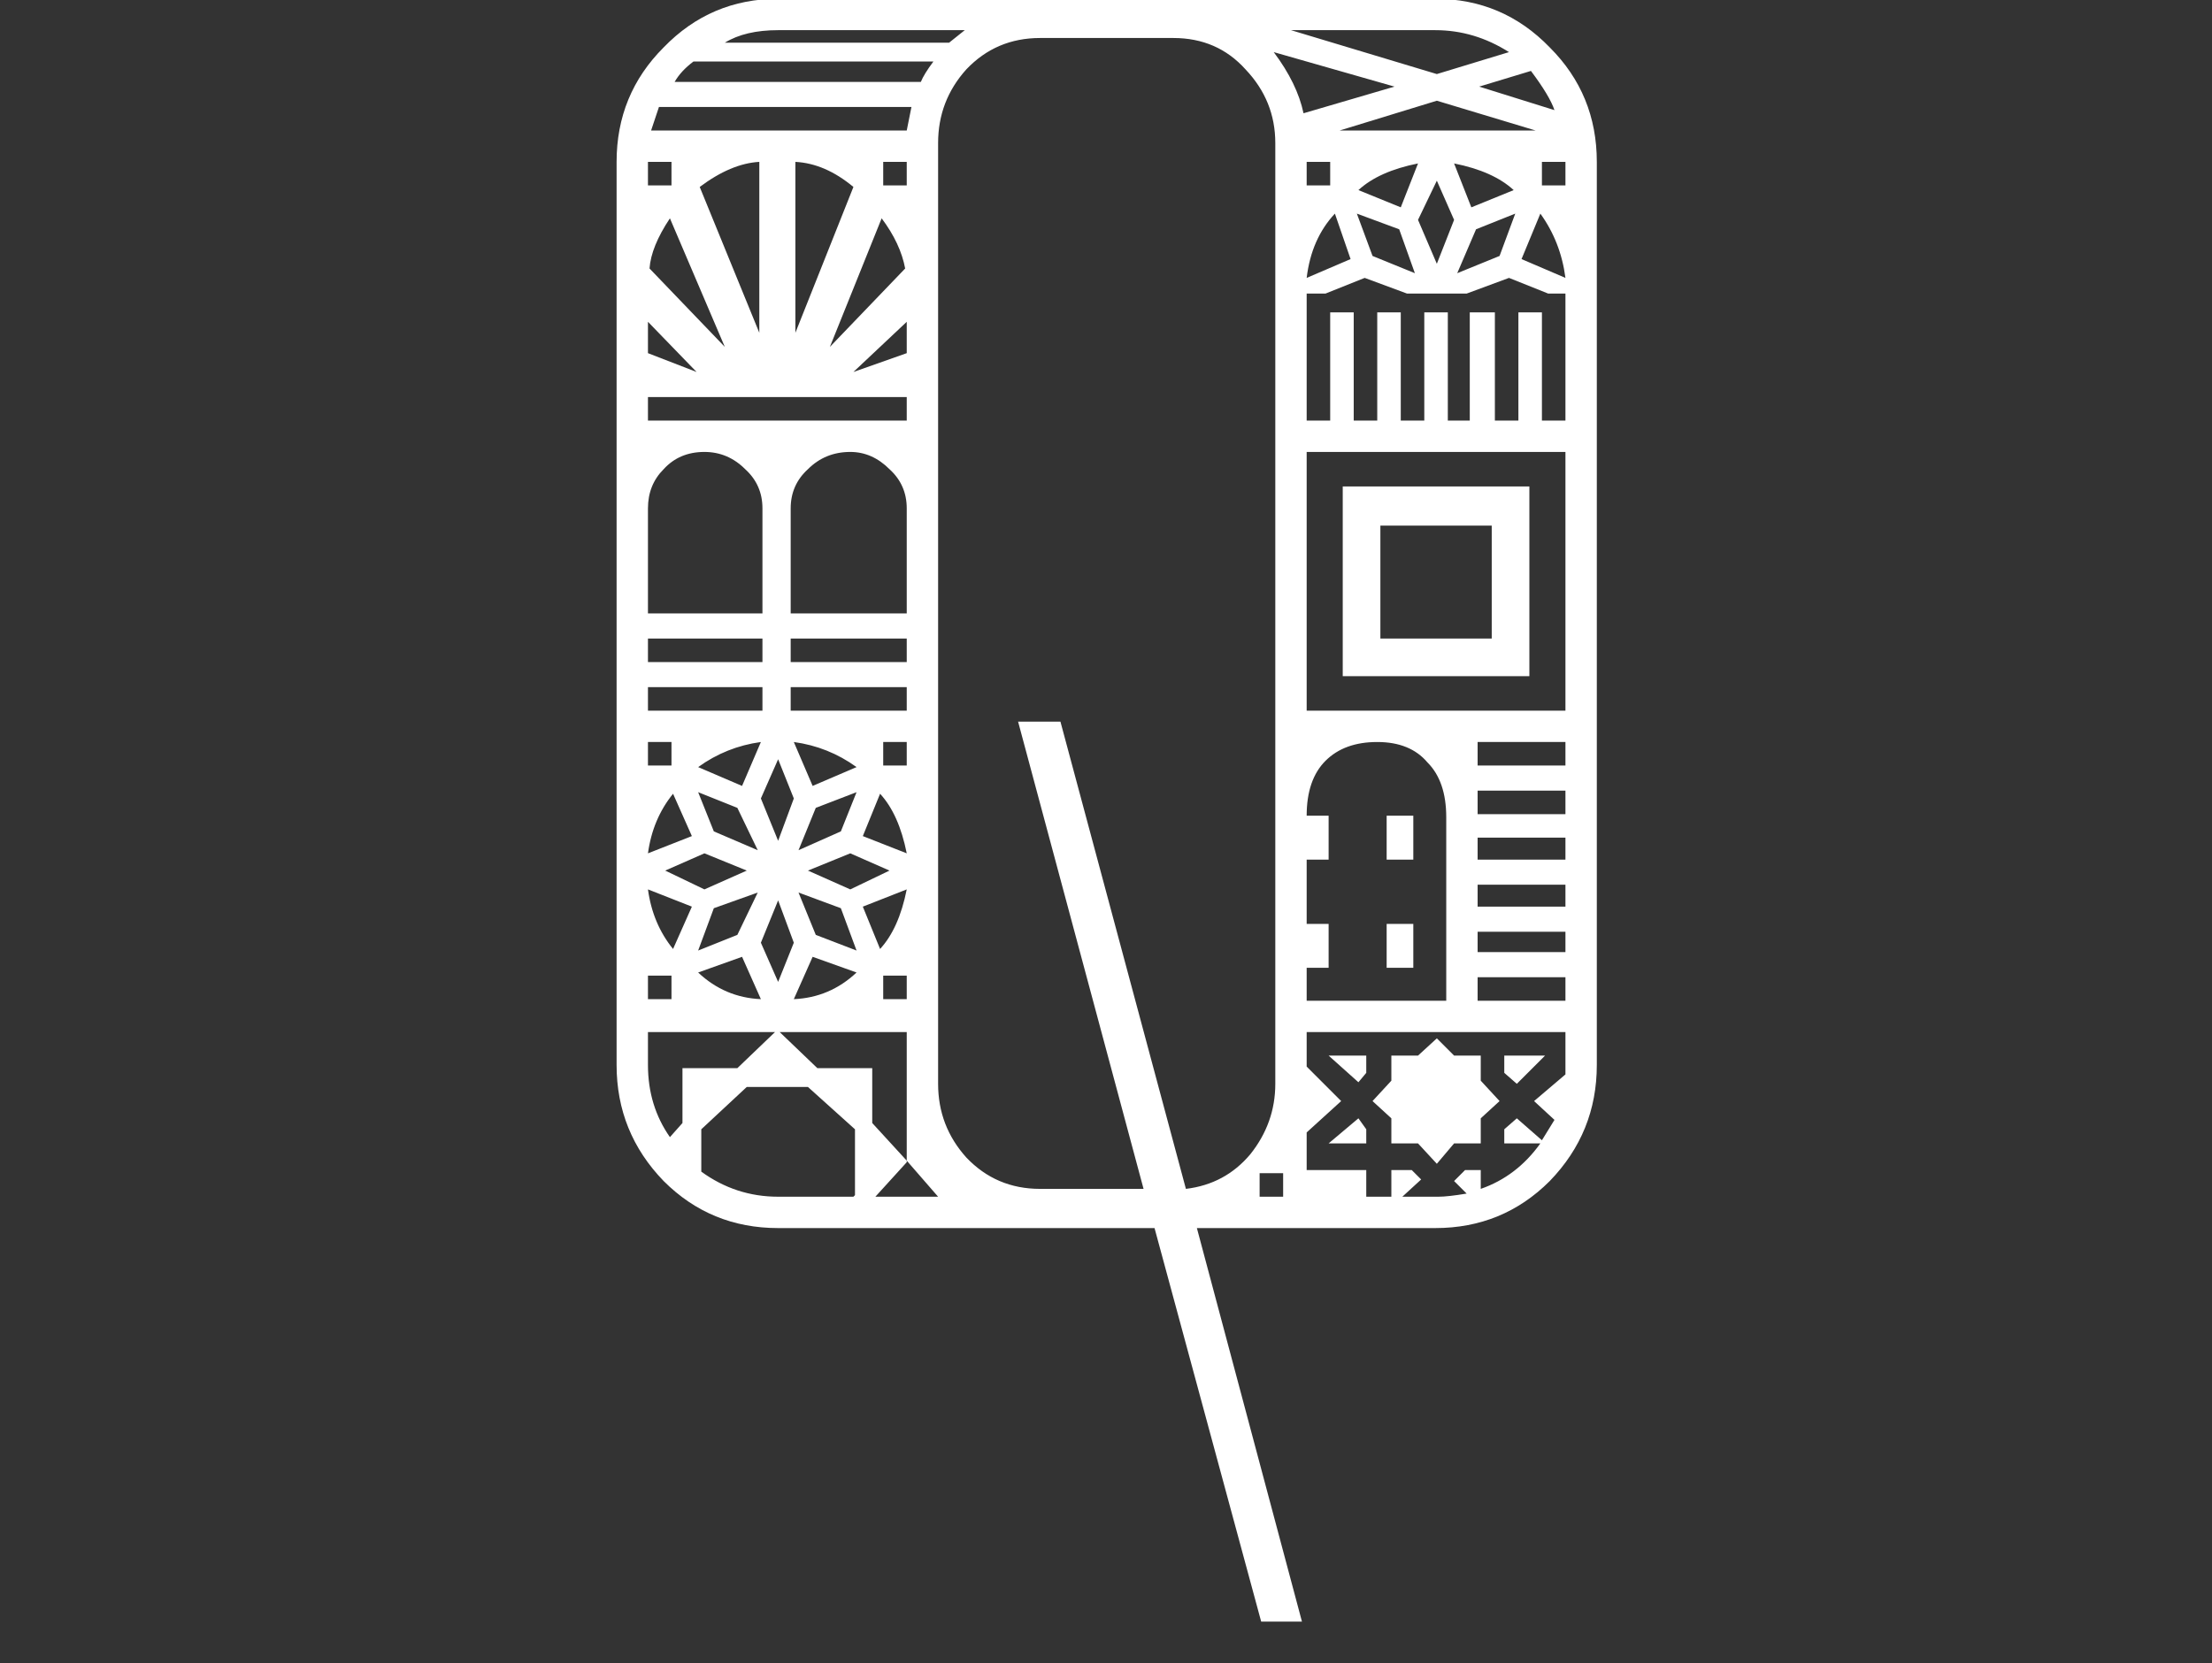 <svg width="488" height="367" viewBox="0 0 488 367" fill="none" xmlns="http://www.w3.org/2000/svg">
<rect x="0" y="0" width="488" height="367" fill="#333333" stroke="none"/>
<g clip-path="url(#clip0_2360_2550)">
<path d="M254.708 271H171.668C161.749 271 153.33 267.54 146.41 260.62C139.49 253.469 136.03 244.935 136.03 235.016V35.72C136.03 25.801 139.49 17.382 146.41 10.462C153.33 3.311 161.749 -0.264 171.668 -0.264H316.642C326.561 -0.264 334.98 3.311 341.9 10.462C348.82 17.382 352.28 25.801 352.28 35.72V235.016C352.28 244.935 348.82 253.469 341.9 260.62C334.98 267.54 326.561 271 316.642 271H264.05L287.232 357.846H278.236L254.708 271ZM150.562 247.818V235.708H162.672L170.976 227.75H142.95V235.016C142.95 241.013 144.565 246.319 147.794 250.932L150.562 247.818ZM188.276 264.08L188.622 263.734V249.202L178.242 239.86H164.748L154.714 249.202V258.544C159.789 262.235 165.44 264.08 171.668 264.08H188.276ZM148.14 220.484V215.294H142.95V220.484H148.14ZM206.96 264.08L200.04 256.122V227.75H172.014L180.318 235.708H192.428V247.818L200.04 256.122V256.468L193.12 264.08H206.96ZM152.638 200.07L142.95 196.264C143.642 201.339 145.487 205.721 148.486 209.412L152.638 200.07ZM163.71 211.142L154.022 214.602C157.943 218.293 162.557 220.253 167.862 220.484L163.71 211.142ZM162.672 206.298L167.17 196.956L157.482 200.416L154.022 209.758L162.672 206.298ZM164.748 192.112L155.406 188.306L146.756 192.112L155.406 196.264L164.748 192.112ZM175.128 208.028L171.668 198.686L167.862 208.028L171.668 216.678L175.128 208.028ZM152.638 184.5L148.486 175.158C145.487 178.849 143.642 183.231 142.95 188.306L152.638 184.5ZM175.128 220.484C180.433 220.253 185.047 218.293 188.968 214.602L179.28 211.142L175.128 220.484ZM185.508 200.416L176.166 196.956L179.972 206.298L188.968 209.758L185.508 200.416ZM148.14 168.93V163.74H142.95V168.93H148.14ZM162.672 178.272L154.022 174.812L157.482 183.462L167.17 187.614L162.672 178.272ZM200.04 220.484V215.294H194.85V220.484H200.04ZM167.862 163.74C162.787 164.432 158.174 166.277 154.022 169.276L163.71 173.428L167.862 163.74ZM194.158 209.412C196.926 206.413 198.887 202.031 200.04 196.264L190.352 200.07L194.158 209.412ZM175.128 176.196L171.668 167.546L167.862 176.196L171.668 185.538L175.128 176.196ZM196.234 192.112L187.584 188.306L178.242 192.112L187.584 196.264L196.234 192.112ZM168.208 156.82V151.63H142.95V156.82H168.208ZM185.508 183.462L188.968 174.812L179.972 178.272L176.166 187.614L185.508 183.462ZM168.208 146.094V140.904H142.95V146.094H168.208ZM188.968 169.276C184.816 166.277 180.203 164.432 175.128 163.74L179.28 173.428L188.968 169.276ZM200.04 188.306C198.887 182.539 196.926 178.157 194.158 175.158L190.352 184.5L200.04 188.306ZM283.08 264.08V258.89H277.89V264.08H283.08ZM200.04 168.93V163.74H194.85V168.93H200.04ZM200.04 156.82V151.63H174.436V156.82H200.04ZM168.208 135.368V112.186C168.208 108.726 166.939 105.843 164.402 103.536C161.865 100.999 158.866 99.73 155.406 99.73C151.715 99.73 148.717 100.999 146.41 103.536C144.103 105.843 142.95 108.726 142.95 112.186V135.368H168.208ZM200.04 146.094V140.904H174.436V146.094H200.04ZM299.688 246.78L301.418 249.202V252.316H293.114L299.688 246.78ZM293.114 232.94H301.418V236.746L299.688 238.822L293.114 232.94ZM200.04 135.368V112.186C200.04 108.726 198.771 105.843 196.234 103.536C193.697 100.999 190.813 99.73 187.584 99.73C183.893 99.73 180.779 100.999 178.242 103.536C175.705 105.843 174.436 108.726 174.436 112.186V135.368H200.04ZM306.954 264.08V258.198H311.452L313.528 260.274L309.376 264.08H317.334C318.718 264.08 320.794 263.849 323.562 263.388L320.794 260.62L323.216 258.198H326.676V262.35C331.981 260.505 336.364 257.16 339.824 252.316H331.866V249.202L334.634 246.78L340.17 251.624L342.938 247.126L338.44 242.974L345.36 237.092V227.75H288.27V235.362L295.882 242.974L288.27 249.894V258.198H301.418V264.08H306.954ZM142.95 71.012V77.932L153.676 82.084L142.95 71.012ZM312.836 252.316H306.954V246.78L302.802 242.974L306.954 238.476V232.94H312.836L316.988 229.134L320.794 232.94H326.676V238.476L330.828 242.974L326.676 246.78V252.316H320.794L316.988 256.814L312.836 252.316ZM200.04 92.81V87.62H142.95V92.81H200.04ZM147.794 48.176C145.026 52.328 143.527 56.019 143.296 59.248L159.904 76.548L147.794 48.176ZM305.916 203.876H311.798V213.564H305.916V203.876ZM331.866 236.746V232.94H340.862L334.634 239.168L331.866 236.746ZM167.516 35.72C163.364 35.951 158.981 37.796 154.368 41.256L167.516 73.434V35.72ZM148.14 40.91V35.72H142.95V40.91H148.14ZM252.286 262.35L224.606 159.242H233.948L261.628 262.35C267.395 261.658 272.123 259.121 275.814 254.738C279.505 250.125 281.35 244.935 281.35 239.168V31.568C281.35 25.34 279.159 19.919 274.776 15.306C270.624 10.693 265.319 8.386 258.86 8.386H229.45C222.991 8.386 217.571 10.693 213.188 15.306C209.036 19.919 206.96 25.34 206.96 31.568V239.168C206.96 245.396 209.036 250.817 213.188 255.43C217.571 260.043 222.991 262.35 229.45 262.35H252.286ZM319.064 220.83V180.348C319.064 175.043 317.68 171.006 314.912 168.238C312.375 165.239 308.684 163.74 303.84 163.74C298.996 163.74 295.19 165.124 292.422 167.892C289.654 170.66 288.27 174.697 288.27 180.002H293.114V189.69H288.27V203.876H293.114V213.564H288.27V220.83H319.064ZM345.36 220.83V215.64H325.984V220.83H345.36ZM200.04 77.932V71.012L188.276 82.084L200.04 77.932ZM305.916 180.002H311.798V189.69H305.916V180.002ZM188.276 41.256C184.124 37.796 179.857 35.951 175.474 35.72V73.434L188.276 41.256ZM345.36 210.104V205.606H325.984V210.104H345.36ZM199.694 59.248C199.002 55.557 197.272 51.867 194.504 48.176L183.086 76.548L199.694 59.248ZM345.36 200.07V195.226H325.984V200.07H345.36ZM200.04 28.8L201.078 23.61H145.372L143.642 28.8H200.04ZM345.36 189.69V184.846H325.984V189.69H345.36ZM345.36 179.656V174.466H325.984V179.656H345.36ZM200.04 40.91V35.72H194.85V40.91H200.04ZM203.154 18.074C203.615 16.921 204.538 15.421 205.922 13.576H152.984C151.139 14.96 149.755 16.459 148.832 18.074H203.154ZM345.36 168.93V163.74H325.984V168.93H345.36ZM209.382 9.424L212.842 6.656H171.668C166.824 6.656 162.903 7.579 159.904 9.424H209.382ZM345.36 156.82V99.73H288.27V156.82H345.36ZM296.228 107.342H337.402V149.208H296.228V107.342ZM329.098 140.904V115.992H304.532V140.904H329.098ZM297.958 57.172L294.498 47.138C291.038 50.829 288.962 55.557 288.27 61.324L297.958 57.172ZM293.46 92.81V68.936H298.65V92.81H303.84V68.936H309.03V92.81H314.22V68.936H319.41V92.81H324.254V68.936H329.79V92.81H334.98V68.936H340.17V92.81H345.36V64.784H341.554L332.904 61.324L323.562 64.784H310.414L301.072 61.324L292.422 64.784H288.27V92.81H293.46ZM308.684 50.598L299.342 47.138L302.802 56.48L312.144 60.286L308.684 50.598ZM293.46 40.91V35.72H288.27V40.91H293.46ZM312.836 36.066C307.069 37.219 302.687 39.18 299.688 41.948L309.03 45.754L312.836 36.066ZM320.794 48.522L316.988 39.872L312.836 48.522L316.988 58.21L320.794 48.522ZM330.828 56.48L334.288 47.138L325.638 50.598L321.486 60.286L330.828 56.48ZM307.646 19.112L281.004 11.5C284.464 16.113 286.655 20.611 287.578 24.994L307.646 19.112ZM345.36 61.324C344.668 56.019 342.823 51.29 339.824 47.138L335.672 57.172L345.36 61.324ZM333.942 41.948C330.943 39.18 326.561 37.219 320.794 36.066L324.6 45.754L333.942 41.948ZM338.786 28.8L316.988 22.226L295.536 28.8H338.786ZM332.904 11.5C327.829 8.271 322.409 6.656 316.642 6.656H284.81L316.988 16.344L332.904 11.5ZM345.36 40.91V35.72H340.17V40.91H345.36ZM342.938 24.302C342.246 22.226 340.516 19.343 337.748 15.652L326.33 19.112L342.938 24.302Z" fill="white"/>
</g>
<defs>
<clipPath id="clip0_2360_2550">
<rect width="488" height="367" fill="white"/>
</clipPath>
</defs>
</svg>
